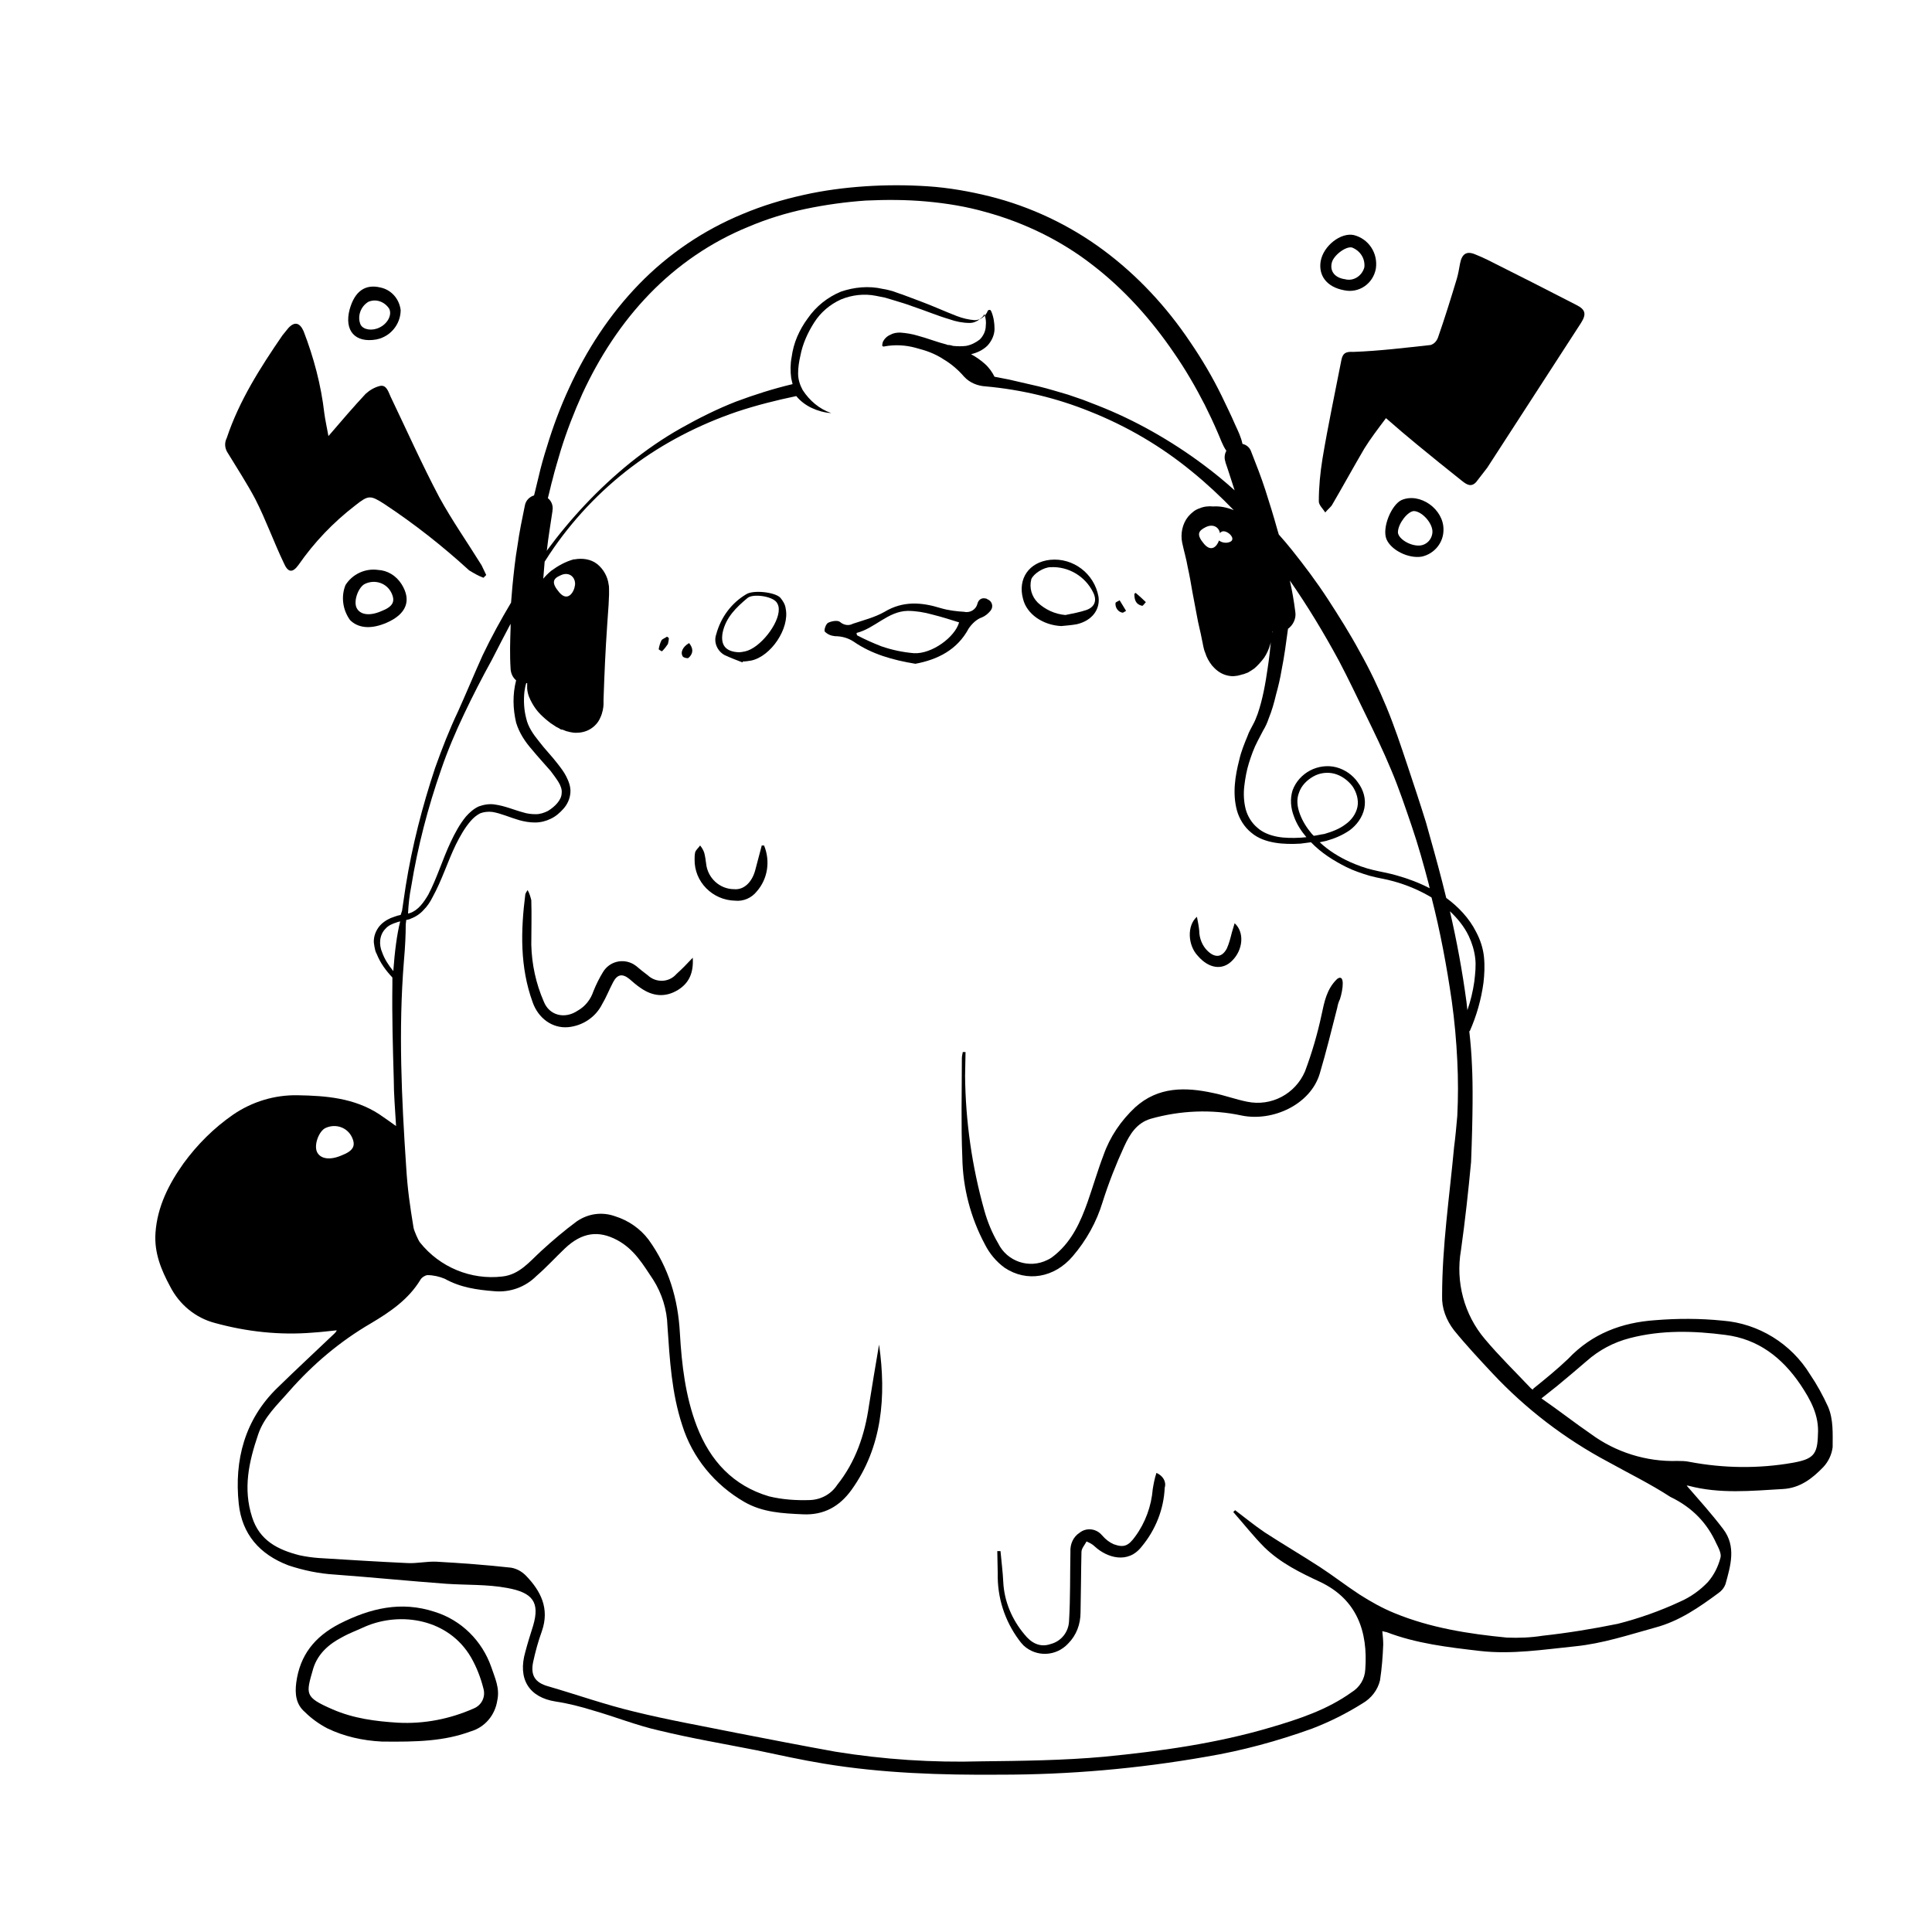 <?xml version="1.0" encoding="utf-8"?>
<!-- Generator: Adobe Illustrator 22.1.0, SVG Export Plug-In . SVG Version: 6.00 Build 0)  -->
<svg version="1.1" id="Layer_1" xmlns="http://www.w3.org/2000/svg" xmlns:xlink="http://www.w3.org/1999/xlink" x="0px" y="0px"
	 viewBox="0 0 420 420" style="enable-background:new 0 0 420 420;" xml:space="preserve">
<title>illustrations</title>
<g>
	<path d="M290.7,212.8c-2.3,2.2-2.8,5-3.4,7.8c-0.9,4.2-2.1,8.3-3.6,12.3c-2.1,4.9-7.3,7.7-12.6,6.6c-2.5-0.5-4.9-1.4-7.4-1.9
		c-6-1.3-11.9-1.4-16.9,3.1c-3.1,2.9-5.5,6.4-6.9,10.4c-1.3,3.4-2.3,6.9-3.5,10.3c-1.5,4.2-3.3,8.2-6.8,11.2c-0.6,0.5-1.2,1-1.9,1.3
		c-4,2-8.8,0.3-10.7-3.6c-1.3-2.2-2.3-4.6-3-7.1c-2.7-9.6-4.1-19.4-4.2-29.3c0-1.7,0.1-3.5,0.1-5.2h-0.6c-0.1,0.5-0.2,1-0.2,1.4
		c0,7.2-0.2,14.3,0.1,21.5c0.1,6.6,1.8,13.1,4.9,18.9c1,2,2.5,3.8,4.3,5.1c4.8,3.2,10.8,2.2,14.8-2.5c3-3.5,5.2-7.5,6.5-11.8
		c1.3-4.1,2.9-8.2,4.7-12.1c1.2-2.6,2.7-5.1,5.8-6c6.4-1.8,13.2-2.1,19.7-0.7c6.8,1.4,15-2.4,17-9.1c1.4-4.7,2.6-9.6,3.8-14.3
		c0.1-0.6,0.3-1.3,0.6-1.9C292,215,292.4,211.6,290.7,212.8z"/>
	<path d="M289.5,109.9c2.4-4.1,4.7-8.3,7.1-12.4c1.3-2.1,2.9-4.2,4.7-6.6c2.4,2.1,4.5,3.9,6.7,5.7c3.3,2.7,6.6,5.4,9.9,8
		c0.9,0.7,1.9,1.4,3,0.2c0.8-1,1.6-2.1,2.4-3.1c6.8-10.5,13.6-21,20.4-31.5c1.2-1.9,1-2.9-1-3.9c-6.4-3.3-12.9-6.6-19.3-9.8
		c-0.8-0.4-1.7-0.8-2.7-1.2c-1.9-0.8-2.9-0.1-3.3,2c-0.2,1.1-0.4,2.3-0.7,3.3c-1.3,4.3-2.6,8.5-4.1,12.8c-0.3,0.8-0.9,1.4-1.6,1.6
		c-5.5,0.6-11.2,1.3-16.8,1.5c-1.7-0.1-2.3,0.3-2.6,1.8c-1.4,7.2-2.9,14.2-4.1,21.4c-0.5,3.1-0.8,6.2-0.8,9.3c0,0.8,0.9,1.6,1.4,2.4
		C288.6,110.8,289.1,110.4,289.5,109.9z"/>
	<path d="M55.5,108.5c2.3,4.5,4,9.3,6.2,13.9c0.9,2.1,1.9,2.2,3.2,0.4c3.4-4.9,7.5-9.2,12.3-12.9c2.9-2.3,3.3-2.3,6.4-0.3
		c6.5,4.3,12.6,9.1,18.4,14.4c1,0.6,2,1.2,3.1,1.6l0.6-0.6c-0.3-0.7-0.7-1.4-1-2.1c-3.1-5-6.4-9.7-9.2-14.8
		c-3.8-7.2-7.1-14.6-10.6-21.9c-0.5-1.1-0.9-2.6-2.3-2.3c-1.2,0.3-2.2,0.9-3.1,1.7c-2.6,2.8-5.2,5.8-8.1,9.2c-0.4-2.2-0.7-3.5-0.9-5
		C69.8,83.7,68.2,77.7,66,72c-0.8-1.8-1.9-2.2-3.3-0.7c-0.5,0.6-0.9,1.1-1.3,1.6c-4.8,7-9.4,14.2-12.1,22.3
		c-0.6,1.2-0.4,2.4,0.3,3.4C51.6,101.9,53.7,105.1,55.5,108.5z"/>
	<path d="M94.5,350.4c-7.3-2.4-14-0.8-20.7,2.6c-5.4,2.8-8.6,6.8-9.4,12.8c-0.3,2.4-0.1,4.7,1.9,6.4c1.4,1.4,3.1,2.6,4.8,3.5
		c3.7,1.8,7.8,2.7,11.9,2.9c7.8,0.1,13.6-0.1,19.3-2.2c3.1-0.9,5.3-3.5,5.8-6.7c0.6-2.7-0.5-4.9-1.3-7.3
		C104.8,356.7,100.3,352.2,94.5,350.4z M103,371.4c-5.2,2.3-10.8,3.4-16.5,3.1c-4.8-0.3-9.6-0.9-14.2-2.9c-6.2-2.7-5.8-3.3-4.2-8.9
		c1-3.2,3.4-5.3,6.3-6.8c1.6-0.9,3.3-1.5,5-2.3c7.7-3.3,18.1-1.7,23,6.7c1.2,2.1,2.1,4.4,2.7,6.8C105.6,368.9,104.7,370.7,103,371.4
		z"/>
	<path d="M251.4,320.2c-0.4,1.2-0.6,2.3-0.8,3.5c-0.3,3.7-1.6,7.3-3.8,10.3c-1.5,2.1-2.5,2.5-4.7,1.7c-0.9-0.4-1.7-1-2.4-1.8
		c0,0,0-0.1-0.1-0.1c-1.2-1.5-3.4-1.8-4.9-0.6c-1.4,0.9-2.1,2.5-2,4.2c-0.1,5,0,10-0.3,15c-0.1,2.4-1.7,4.4-4,5
		c-2.3,0.8-4.2-0.2-5.7-2.1c-2.7-3.2-4.4-7.2-4.6-11.4c-0.1-2.2-0.4-4.4-0.6-6.7h-0.7c0,1.6,0.1,3.3,0.1,4.9
		c-0.1,5.2,1.5,10.2,4.6,14.4c0.3,0.4,0.6,0.8,1,1.2c2.8,2.6,7.1,2.4,9.7-0.4c1.8-1.8,2.7-4.2,2.7-6.8c0.1-4.4,0.1-8.7,0.2-13.1
		c0-0.8,0.7-1.5,1.1-2.3c0.7,0.3,1.3,0.6,1.8,1.1c2.6,2.4,7.2,3.9,10.2,0c3-3.6,4.8-8.1,5-12.8C253.6,322.1,252.8,320.8,251.4,320.2
		z"/>
	<path d="M147.1,211.7l-0.1,0.1c-1.6,1.8-4.4,1.9-6.2,0.2c-0.8-0.6-1.7-1.3-2.5-2c-0.2-0.1-0.4-0.3-0.6-0.4
		c-2.3-1.3-5.2-0.6-6.6,1.7c-0.8,1.3-1.5,2.7-2.1,4.2c-0.6,1.8-1.8,3.3-3.4,4.2c-2.8,1.9-6.2,1.1-7.4-2c-1.7-3.9-2.6-8.1-2.7-12.3
		c0-3.2,0.1-6.5,0-9.7c-0.2-0.8-0.4-1.5-0.8-2.2c-0.2,0.3-0.4,0.6-0.5,0.9c-1,7.9-1.2,15.8,1.6,23.5c1.2,3.4,4.2,5.7,7.7,5.4
		c3.2-0.3,6-2.2,7.4-5c0.9-1.5,1.5-3.1,2.4-4.8s2-1.9,3.5-0.7c0.8,0.7,1.6,1.4,2.5,2c2.6,1.8,5.3,2.1,8.1,0.4c2.4-1.5,3.4-3.7,3.2-7
		C149.3,209.6,148.2,210.7,147.1,211.7z"/>
	<path d="M213.5,134.2c0.7-0.3,1.3-0.8,1.8-1.4c0.1-0.1,0.2-0.3,0.3-0.5c0.3-0.8-0.1-1.7-0.9-2c-0.1-0.1-0.3-0.2-0.5-0.2
		c-0.8-0.2-1.5,0.3-1.7,1.1c-0.3,1.3-1.6,2.1-2.9,1.8c-1.7-0.1-3.4-0.3-5.1-0.8c-4.2-1.3-8.2-1.6-12.2,0.8c-2.1,1.2-4.5,1.8-6.9,2.6
		c-0.9,0.5-2,0.3-2.8-0.4c-0.5-0.4-1.8-0.2-2.6,0.2c-0.5,0.3-0.9,1.6-0.7,1.9c0.6,0.6,1.3,0.9,2.2,1c1.5,0,2.9,0.4,4.1,1.2
		c3.9,2.7,8.5,4,13.4,4.8c4.8-0.9,9.1-3,11.6-7.7C211.3,135.6,212.3,134.6,213.5,134.2z M198.7,142c-2.4-0.2-4.8-0.7-7.1-1.5
		c-1.8-0.7-3.6-1.5-5.3-2.4l-0.1-0.5c4-1,6.8-4.7,11.1-4.8c1.8,0,3.6,0.3,5.4,0.8c2,0.5,3.9,1.1,5.8,1.7
		C207.6,138.5,202.6,142.2,198.7,142z"/>
	<path d="M82.2,123.9c-2.8-0.4-5.6,0.9-7.1,3.3c-1,2.5-0.6,5.4,1,7.6c1.7,1.7,4.3,2,7.4,0.8l0.5-0.2c4.4-1.9,5.5-4.9,3.3-8.4
		C86.1,125.1,84.2,124,82.2,123.9z M82.8,132.9c-2.6,1.1-4.6,0.7-5.3-0.8c-0.7-1.6,0.5-4.6,1.9-5.2c2.2-1,4.7-0.1,5.7,2
		C86,130.8,85.4,131.9,82.8,132.9z"/>
	<path d="M304.7,108.7c-2.2,1-4.3,6-3.3,8.5c1,2.4,4.8,4.3,7.7,3.8c2.7-0.6,4.7-3,4.7-5.8C313.9,110.7,308.7,107,304.7,108.7z
		 M311.4,115.7c-0.1,1.7-1.5,3-3.2,2.9c-2.1-0.1-4.4-1.7-4.3-3c0.1-1.9,2.2-4.5,3.5-4.5C309.2,111.2,311.5,113.8,311.4,115.7z"/>
	<path d="M230.7,136.1c1.1-0.1,2.3-0.2,3.4-0.4c3.4-0.8,5.1-3.3,4.7-6c-0.9-5-5.5-8.5-10.5-8c-4.6,0.5-7.1,4.1-5.9,8.5
		C223.2,133.5,226.7,135.9,230.7,136.1z M224.2,125.9c0.5-1.2,2.7-2.6,4.2-2.6c3.9-0.2,7.5,2,9.2,5.4c0.9,1.7,0.5,3.2-1.4,3.9
		c-1.5,0.5-3.1,0.8-4.6,1.1c-2.3-0.2-4.4-1.2-6-2.7C224.3,129.7,223.7,127.8,224.2,125.9z"/>
	<path d="M292.2,63.1c3.2,0.7,6.3-1.4,6.9-4.7c0.5-3.4-1.6-6.5-4.8-7.3c-2.8-0.6-6.6,2.3-7.2,5.7C286.6,59.9,288.4,62.4,292.2,63.1z
		 M289.5,57.2c0.3-1.6,3-3.7,4.4-3.4c1.8,0.7,2.9,2.4,2.7,4.3c-0.5,1.9-2.4,3.1-4.2,2.6C290.2,60.4,289.1,59,289.5,57.2z"/>
	<path d="M81.8,73.8c0.4-0.1,0.9-0.2,1.3-0.4c2.4-1,4-3.4,4-6c-0.3-2.4-2-4.4-4.4-4.9c-3.3-0.8-5.6,0.8-6.7,4.8
		C74.8,71.9,77.2,74.6,81.8,73.8z M80.1,65.6c1.7-0.7,3.5,0,4.5,1.5c0.7,1.4-0.4,3.3-2.1,4.1c-1.6,0.8-3.5,0.5-4.1-0.6
		C77.6,68.8,78.4,66.6,80.1,65.6z"/>
	<path d="M165.6,183.8c-0.5,1.8-0.9,3.5-1.4,5.3c-0.7,2.7-2.5,4.4-4.6,4.2c-3.2,0-5.8-2.5-6.1-5.6c-0.1-0.8-0.2-1.5-0.4-2.3
		c-0.2-0.6-0.5-1.1-0.9-1.6c-0.4,0.6-1,1-1.1,1.6c-0.1,0.5-0.1,1-0.1,1.4c-0.1,4.9,3.9,8.9,8.8,9c1.8,0.2,3.6-0.6,4.7-2
		c2.4-2.7,3-6.6,1.6-10L165.6,183.8L165.6,183.8z"/>
	<path d="M169.6,129.9c-1.2-1.2-5.9-1.7-7.4-0.7c-3.2,1.9-5.5,5-6.5,8.7c-0.6,1.7,0.2,3.6,1.8,4.5c1.3,0.6,2.6,1.1,3.9,1.6l0.1-0.2
		c0.6,0,1.2-0.1,1.8-0.2c4.3-0.9,8.4-7,7.5-11.3C170.7,131.4,170.2,130.6,169.6,129.9z M162,141.6c-0.5,0.1-1,0.2-1.3,0.2
		c-3-0.1-4.1-1.6-3.6-4.3c0.7-3.3,3-5.5,5.4-7.5c1.2-1,5.3-0.4,6.3,0.9c0.3,0.4,0.5,0.9,0.5,1.5C169.4,135.6,165.2,140.9,162,141.6z
		"/>
	<path d="M267.9,208.8c2.3-2.3,2.7-6.1,0.5-8.1c-0.2,0.7-0.4,1.3-0.6,2c-0.3,1.2-0.6,2.4-1.1,3.5c-1,1.9-2.5,2.1-4.1,0.6
		c-1.2-1.1-1.9-2.8-1.9-4.5c-0.1-1-0.3-2-0.5-3c-2.2,1.9-2,6.2,0.2,8.5C262.8,210.6,265.8,211,267.9,208.8z"/>
	<path d="M149.7,143c1.1-1,1-2.1,0.1-3.2c-1.4,0.8-2,2.1-1.3,3C148.8,143,149.5,143.2,149.7,143z"/>
	<path d="M143.9,141.6c0.5-0.5,0.9-1,1.3-1.6c0.1-0.4,0.2-0.9,0.2-1.3l-0.4-0.3c-0.4,0.3-1,0.5-1.2,0.8c-0.3,0.6-0.5,1.3-0.6,1.9
		C143.1,141.2,143.9,141.6,143.9,141.6z"/>
	<path d="M248.3,131.7c0.2,0,0.5-0.5,0.8-0.8c-0.7-0.7-1.5-1.4-2.2-2c0,0-0.1,0-0.3,0.2C246.6,130.4,246.9,131.4,248.3,131.7z"/>
	<path d="M244.1,133.2l0.7-0.4l-1.4-2.3c-0.3,0.2-0.9,0.4-0.9,0.6C242.4,132.1,243.1,133.1,244.1,133.2z"/>
	<path d="M125.1,121.8L125.1,121.8L125.1,121.8L125.1,121.8z"/>
</g>
<g>
	<path d="M397.4,305.8c-1.1-2.4-2.4-4.8-3.9-7c-4.1-6.7-11.2-11.1-19-11.7c-4.9-0.5-9.8-0.5-14.7-0.1c-7.2,0.5-13.7,2.9-18.9,8.4
		c-2.4,2.3-5,4.4-7.6,6.5c0.1,0.3-0.3,0.1-0.5-0.1c-3.4-3.6-6.9-7-10-10.7c-4.5-5.3-6.4-12.4-5.2-19.3c0.9-6.4,1.6-12.8,2.2-19.2
		c0.4-10.2,0.4-16.9,0.2-20.8c-0.1-2.6-0.3-5.1-0.6-7.7l0.1,0.1c1.5-3.4,2.5-6.9,3-10.6c0.2-1.8,0.3-3.6,0.1-5.6
		c-0.2-1.9-0.8-3.7-1.7-5.4c-1.5-3-3.9-5.5-6.5-7.4c-0.3-1.2-0.6-2.4-0.9-3.6c-1.1-4.3-2.3-8.5-3.5-12.8c-1.3-4.2-2.7-8.4-4.1-12.6
		c-1.4-4.2-2.8-8.4-4.5-12.5c-1.7-4.1-3.6-8.1-5.8-12c-2.1-3.9-4.5-7.7-6.9-11.4c-2.4-3.7-5.1-7.3-7.9-10.8
		c-0.9-1.1-1.8-2.2-2.8-3.3c-0.1-0.3-0.2-0.7-0.3-1c-0.8-2.9-1.7-5.8-2.6-8.6c-0.9-2.8-2-5.6-3.1-8.4c-0.3-0.9-1-1.5-1.9-1.7
		c-0.3-1.5-1-2.9-1.6-4.2c-0.9-2.1-1.9-4.1-2.9-6.2c-2-4.1-4.3-8-6.9-11.8c-5.1-7.6-11.4-14.4-18.8-19.9
		c-7.4-5.5-15.9-9.5-24.7-11.7c-4.4-1.1-9-1.9-13.5-2.2c-4.6-0.3-9.1-0.3-13.6,0s-9.1,0.9-13.5,1.9c-4.5,1-8.8,2.3-13.1,4.1
		c-8.5,3.5-16.2,8.7-22.6,15.3c-6.4,6.6-11.4,14.3-15.2,22.6c-1.9,4.1-3.5,8.4-4.8,12.7c-0.7,2.2-1.3,4.3-1.8,6.5
		c-0.3,1.1-0.5,2.2-0.8,3.3c-0.1,0.3-0.1,0.5-0.2,0.8c-1,0.3-1.8,1.1-2,2.2c-0.6,2.9-1.2,5.8-1.6,8.7c-0.5,2.9-0.8,5.8-1.1,8.8
		c-0.1,1.2-0.2,2.4-0.3,3.6c-2.2,3.7-4.3,7.5-6.2,11.5c-1.8,4-3.5,8.1-5.3,12.1c-1.9,4-3.5,8.1-5,12.3c-2.8,8.4-5,17-6.4,25.7
		c-0.3,1.8-0.5,3.6-0.8,5.4c-0.1,0.3-0.2,0.6-0.3,0.9c-0.5,0.1-0.9,0.2-1.4,0.4c-1,0.3-2.1,0.9-2.9,1.7c-0.8,0.8-1.4,2-1.5,3.1
		c-0.1,0.6,0,1.1,0.1,1.7c0.1,0.5,0.2,1.1,0.5,1.6c0.8,2,2,3.6,3.4,5.1c0,0.5,0,1,0,1.5c-0.1,6.9,0.1,13.7,0.3,20.6
		c0,3.3,0.3,6.6,0.5,10.2c-1.4-1-2.5-1.8-3.7-2.6c-5.4-3.5-11.5-4-17.7-4.1c-5-0.1-9.9,1.4-14,4.2c-4.2,2.9-7.8,6.5-10.8,10.6
		c-3.2,4.5-5.7,9.4-6.1,15.1c-0.3,4.3,1.2,8,3.2,11.7c2,3.9,5.5,6.8,9.7,7.9c6.9,1.9,14.1,2.7,21.3,2.1c1.6-0.1,3.3-0.3,5.2-0.5
		c-0.1,0.3-0.3,0.5-0.5,0.7c-4.1,3.9-8.3,7.8-12.4,11.8c-7.1,6.9-9.4,15.7-8.4,25.2c0.7,6.6,4.5,11,10.8,13.4
		c3.3,1.1,6.7,1.8,10.1,2c8.1,0.6,16.1,1.4,24.2,2c4.4,0.3,8.9,0.1,13.2,0.9c5.6,1,7.2,3.1,5.7,8.2c-0.6,1.9-1.2,3.8-1.7,5.7
		c-1.7,5.9,0.8,9.9,6.6,10.8c2.7,0.4,5.4,1.1,8,1.9c4.9,1.4,9.6,3.3,14.5,4.4c7,1.7,14.1,2.9,21.2,4.3c4.8,1,9.7,2.1,14.6,2.9
		c12.7,2.1,25.5,2.5,38.4,2.4c15,0,29.9-1.3,44.7-3.9c7.8-1.3,15.5-3.4,23-6.1c3.9-1.5,7.5-3.3,11-5.5c1.9-1.1,3.3-2.9,3.8-5
		c0.4-2.6,0.6-5.2,0.7-7.8c0-1-0.1-1.9-0.2-2.9c0.5,0.1,0.7,0.2,0.9,0.2c6.5,2.5,13.4,3.3,20.3,4.1c6.9,0.8,13.8-0.3,20.7-1
		c6-0.6,11.7-2.5,17.5-4.1c5.2-1.4,9.5-4.4,13.7-7.5c0.7-0.5,1.2-1.1,1.5-1.9c1.1-4,2.4-8.2-0.5-12c-2.5-3.3-5.3-6.4-7.9-9.4
		c-0.2,0,0.1-0.1,0.4,0c6.8,1.8,13.6,1.1,20.5,0.7c3.7-0.2,6.4-2.3,8.8-4.8c1.1-1.2,1.8-2.7,2-4.3
		C398.4,311.7,398.6,308.6,397.4,305.8z M319.3,203.5c0.7,1.5,1.2,3.1,1.4,4.8c0.2,1.6,0,3.4-0.2,5.1c-0.3,2.1-0.8,4.2-1.5,6.2
		c-0.1-0.6-0.1-1.2-0.2-1.8c-0.9-6.7-2.1-13.2-3.6-19.7C316.8,199.6,318.3,201.4,319.3,203.5z M278.6,145.7c0.6-3,1-6,1.4-9
		c1.1-0.8,1.8-2.2,1.6-3.6c-0.3-2.4-0.7-4.7-1.2-6.9c3.9,5.6,7.4,11.4,10.7,17.5c2,3.8,3.9,7.8,5.8,11.7c1.9,3.9,3.8,7.8,5.5,11.9
		c1.7,4,3.1,8.2,4.5,12.3c1.4,4.1,2.6,8.4,3.7,12.6c0.1,0.3,0.1,0.6,0.2,0.9c-2.3-1.2-4.7-2.1-7.2-2.8c-1.7-0.5-3.6-0.8-5.2-1.2
		c-1.7-0.4-3.3-1-4.9-1.7c-2.4-1.1-4.7-2.5-6.6-4.3c0.5-0.1,0.9-0.2,1.4-0.3c1.8-0.5,3.5-1.2,5.1-2.3c1.5-1.1,2.8-2.8,3.2-4.8
		c0.4-2-0.2-4-1.4-5.6c-1.1-1.6-2.8-2.8-4.7-3.3c-1.9-0.5-4-0.2-5.7,0.7c-1.7,0.9-3.1,2.4-3.8,4.3c-0.6,1.9-0.4,3.9,0.3,5.7
		c0.6,1.7,1.6,3.2,2.7,4.5c-0.4,0-0.8,0.1-1.2,0.1c-1.7,0.1-3.5,0.1-5.1-0.2c-1.6-0.3-3.2-0.9-4.4-2c-1.2-1-2.1-2.5-2.5-4
		c-0.4-1.6-0.5-3.3-0.3-5c0.2-1.7,0.5-3.4,1-5c0.5-1.6,1.1-3.3,1.9-4.8c0.4-0.8,0.8-1.5,1.2-2.3c0.5-0.8,0.9-1.7,1.2-2.6
		c0.7-1.7,1.2-3.5,1.6-5.2C277.9,149.2,278.3,147.5,278.6,145.7z M285.6,181.7c-0.1-0.1-0.3-0.3-0.4-0.4c-1.1-1.3-2-2.7-2.6-4.3
		c-0.6-1.6-0.8-3.2-0.2-4.7c0.5-1.5,1.7-2.7,3.1-3.5c1.4-0.8,3.1-1,4.6-0.6c1.5,0.4,2.9,1.4,3.9,2.7c0.9,1.3,1.4,3,1.1,4.5
		s-1.3,2.9-2.6,3.8c-1.3,1-2.9,1.6-4.6,2.1C287.1,181.4,286.4,181.6,285.6,181.7z M276.7,137.3c0,0.1,0,0.1,0,0.2
		C276.6,137.4,276.6,137.3,276.7,137.3z M89.4,192.7c1.4-8.6,3.6-17.1,6.5-25.4c1.4-4.1,3.1-8.1,5-12.1c1.9-4,3.9-7.9,6-11.7
		c1.4-2.7,2.7-5.3,4.1-7.9c0,0.3,0,0.5,0,0.8c-0.1,3-0.2,5.9,0,9v0.1c0.1,1,0.5,1.8,1.2,2.4c-0.8,3.1-0.7,6.2,0,9.2
		c0.7,2.3,2,4.2,3.4,5.8c1.4,1.7,2.8,3.2,4.1,4.7c0.6,0.8,1.2,1.6,1.7,2.4s0.8,1.7,0.7,2.4c0,1.5-1.5,3-3,3.9
		c-0.8,0.4-1.7,0.7-2.6,0.7s-1.9-0.1-2.8-0.4c-1.9-0.5-3.9-1.4-6.1-1.7c-1.1-0.2-2.4,0-3.5,0.4c-1.1,0.5-2,1.3-2.8,2.2
		c-1.4,1.7-2.4,3.6-3.3,5.5c-1.8,3.8-3,7.9-4.9,11.5c-1,1.7-2.2,3.4-4,4c-0.1,0-0.3,0.1-0.4,0.1C88.8,196.6,89,194.7,89.4,192.7z
		 M85.5,211.1c-1-1.2-1.9-2.6-2.4-4c-0.8-1.8-0.6-3.9,0.7-5.2c0.6-0.7,1.5-1.1,2.5-1.4c0.2-0.1,0.4-0.1,0.7-0.2
		C86.3,203,85.8,206.9,85.5,211.1z M68.9,250.4c-0.7-1.6,0.5-4.6,1.9-5.2c2.2-1,4.7-0.1,5.7,2c0.9,1.9,0.3,3-2.3,4
		C71.6,252.3,69.6,251.9,68.9,250.4z M373.1,335.5c0.5,1,1.2,2.3,0.9,3.2c-0.5,1.9-1.4,3.7-2.7,5.2c-1.7,1.8-3.8,3.3-6.1,4.3
		c-4.3,2-8.8,3.6-13.5,4.8c-5.4,1.1-10.9,2-16.4,2.6c-2.5,0.4-5.1,0.5-7.7,0.4c-8.3-0.8-16.6-2.1-24.4-5.3c-2.7-1.1-5.2-2.5-7.7-4.1
		c-2.9-1.9-5.6-4-8.5-5.9c-4-2.6-8.1-5-12.1-7.6c-2.2-1.5-4.3-3.2-6.4-4.8l-0.4,0.4c2.3,2.6,4.4,5.3,6.8,7.7
		c3.5,3.4,7.8,5.5,12.1,7.5c8,3.8,10.4,10.8,9.8,19c-0.1,2.1-1.2,3.9-3,5c-5.3,3.8-11.4,5.8-17.5,7.6c-11.8,3.5-24,5.2-36.3,6.4
		c-8.8,0.8-17.8,0.9-26.7,1c-10.6,0.3-21.2-0.4-31.7-2.1c-7.2-1.3-14.4-2.7-21.6-4.1c-7.4-1.5-14.8-2.8-22.1-4.6
		c-6.3-1.5-12.5-3.7-18.7-5.5c-2.9-0.8-3.9-2.4-3.3-5.3c0.5-2.3,1.1-4.5,1.9-6.7c1.7-4.9-0.2-8.7-3.5-12.1c-0.9-0.9-2-1.5-3.2-1.7
		c-5.4-0.6-10.8-1-16.2-1.3c-2.1-0.1-4.2,0.4-6.3,0.3c-6.4-0.3-12.9-0.7-19.3-1.1c-1.4-0.1-2.8-0.3-4.2-0.6
		c-4.7-1.2-8.7-3.2-10.3-8.3c-2-6.2-0.7-12,1.3-17.9c1.3-3.9,4.2-6.5,6.8-9.5c5.1-5.8,11-10.8,17.7-14.7c4.2-2.5,8.2-5.2,10.8-9.5
		c0.3-0.5,0.9-0.9,1.5-1c1.3,0,2.6,0.3,3.8,0.8c3.4,1.9,7,2.4,10.8,2.7c3.4,0.3,6.7-0.9,9.1-3.3c2.2-1.9,4.1-4,6.2-6
		c3.7-3.5,7.3-4,11.4-1.8c3.7,2,5.6,5.3,7.8,8.6c1.9,3,3,6.5,3.1,10.1c0.5,7.3,0.9,14.5,3.2,21.5c2.2,7.1,7.1,13,13.5,16.7
		c4,2.3,8.3,2.5,12.8,2.7s7.9-1.7,10.5-5.3c6.7-9.3,7.6-20.4,6-31.6c-0.8,4.6-1.5,9-2.2,13.3c-0.9,6.3-2.9,12.2-6.9,17.2
		c-1.3,2-3.5,3.2-5.9,3.3c-3,0.1-6-0.1-8.9-0.8c-7.8-2.3-12.8-7.7-15.7-15.2c-2.5-6.5-3.3-13.4-3.7-20.3c-0.4-7.4-2.4-14.2-6.8-20.3
		c-1.8-2.4-4.4-4.2-7.3-5.1c-2.8-1-5.8-0.6-8.3,1.1c-2.7,2-5.3,4.2-7.8,6.5s-4.7,5.1-8.4,5.5c-6.8,0.8-13.6-2-17.9-7.4
		c-0.4-0.5-1.3-2.6-1.4-3.2c-0.8-4.9-1.3-8.3-1.6-13.2c-1-14.9-1.7-29.8-0.5-44.7c0.3-3.4,0.4-5.9,0.4-7.9c0-0.4,0.1-0.7,0.1-1.1
		c0.3-0.1,0.7-0.1,1-0.3c1.1-0.4,2.1-1.1,2.8-1.9c0.8-0.8,1.4-1.7,1.9-2.7c2.1-3.8,3.3-7.8,5.1-11.5c0.9-1.8,1.9-3.6,3.2-5.1
		c0.6-0.7,1.3-1.3,2.1-1.7c0.8-0.3,1.7-0.4,2.6-0.3c1.9,0.3,3.8,1.2,5.9,1.8c1.1,0.3,2.2,0.5,3.4,0.5s2.4-0.3,3.4-0.8
		c1.1-0.5,2-1.3,2.8-2.2c0.8-0.9,1.4-2.1,1.5-3.5c0.1-1.3-0.4-2.5-0.9-3.5s-1.2-1.9-1.9-2.8c-1.3-1.7-2.8-3.2-4-4.8
		c-1.3-1.6-2.4-3.2-2.8-5c-0.5-1.9-0.6-3.9-0.4-5.8c0.1-0.7,0.2-1.3,0.4-1.9c0.1,0,0.1,0,0.2,0v0.3v0.4v0.5c0.1,1.3,0.6,2.3,1.1,3.2
		c0.5,0.9,1.1,1.7,1.8,2.4c0.7,0.7,1.4,1.3,2.2,1.9c0.4,0.3,0.8,0.5,1.2,0.8c0.2,0.1,0.4,0.2,0.6,0.3l0.3,0.2l0.2,0.1h0.1
		c0,0,0,0,0,0c0.1,0,0.2,0,0.4,0.1l0.5,0.2c0.2,0.1,0.5,0.1,0.7,0.2c0.5,0.1,1,0.2,1.5,0.2c1,0,2.1-0.2,3.1-0.8
		c1-0.6,1.8-1.5,2.2-2.5c0.5-1,0.7-2.3,0.7-2.9c0-0.6,0-1,0-1c0.2-5.8,0.4-10.5,0.8-16.3l0.3-4.3l0.1-2.2v-0.5v-0.6
		c0-0.4,0-0.8-0.1-1.2c-0.2-1.6-1.1-3.3-2.5-4.4c-1.4-1.1-3.3-1.3-4.9-1h-0.2c-1.8,0.5-3.4,1.4-4.9,2.5c-0.6,0.5-1.2,1.1-1.7,1.7
		c0.1-1.2,0.2-2.5,0.3-3.7c0.4-0.6,0.7-1.1,1.1-1.7c4.8-7.2,10.8-13.6,17.8-18.9c6.9-5.2,14.7-9.2,22.9-12c4.2-1.4,8.6-2.5,12.9-3.4
		c0.9,1.1,2.1,2,3.4,2.6s2.7,1,4.2,1.1c-2.6-0.9-4.7-2.7-6.2-5c-0.6-1.1-1-2.3-1-3.6s0.2-2.6,0.5-3.9c0.5-2.6,1.6-5,3-7.2
		c1.4-2.2,3.4-3.9,5.8-5c2.4-1,5.1-1.3,7.6-0.8l2,0.4l2,0.6c1.3,0.4,2.7,0.8,4,1.3c2.7,0.9,5.3,2,8,2.8c1.4,0.5,2.9,0.8,4.4,0.8
		c0.8,0,1.5-0.3,2.2-0.8c-0.4,0.1-0.7,0.2-1.1,0.2c-1.3-0.1-2.6-0.4-3.9-0.9c-2.6-1-5.2-2.2-7.9-3.2c-1.3-0.5-2.7-1-4-1.5
		c-0.7-0.2-1.4-0.5-2-0.7c-0.7-0.2-1.5-0.4-2.2-0.5c-3-0.7-6.2-0.4-9.1,0.6c-2.9,1.2-5.4,3.2-7.2,5.8c-0.9,1.2-1.7,2.6-2.3,4
		c-0.6,1.4-1,2.9-1.2,4.4c-0.3,1.5-0.3,3.1-0.1,4.6c0.1,0.4,0.2,0.9,0.3,1.3c-4.2,1-8.3,2.3-12.3,3.8c-4.1,1.6-8.1,3.6-12,5.8
		c-3.9,2.2-7.5,4.7-11,7.5c-6.9,5.6-12.9,12-18.2,19.2c0.1-0.2,0.1-0.2,0.1-0.3c0.3-2.8,0.8-5.6,1.2-8.4V111c0.2-1-0.2-2.1-1-2.7
		c0.1-0.3,0.1-0.5,0.2-0.8c0.3-1.1,0.5-2.2,0.8-3.2c0.5-2.1,1.2-4.3,1.8-6.4c1.3-4.2,2.9-8.3,4.7-12.3c3.7-8,8.5-15.4,14.6-21.7
		s13.4-11.3,21.5-14.6c4-1.7,8.2-3,12.5-3.9c4.3-0.9,8.7-1.5,13-1.8c4.4-0.2,8.8-0.2,13.2,0.2c4.4,0.4,8.7,1.1,12.9,2.3
		c8.4,2.3,16.4,6.2,23.2,11.5c6.9,5.3,12.8,11.9,17.7,19.1c2.5,3.6,4.7,7.4,6.7,11.3c1,2,1.9,3.9,2.8,6c0.6,1.3,1,2.7,1.9,4
		c-0.4,0.7-0.5,1.6-0.2,2.4v0.1c0.7,2,1.3,4,2,6.1c-2.1-1.9-4.4-3.8-6.7-5.5c-3.6-2.7-7.3-5.1-11.2-7.3c-3.9-2.2-7.9-4.1-12-5.7
		c-1-0.4-2.1-0.8-3.1-1.2l-3.2-1.1c-2.1-0.6-4.3-1.3-6.4-1.8c-2.2-0.5-4.3-1-6.5-1.5c-1-0.2-2.1-0.4-3.1-0.6c-0.5-1-1.2-2-2.1-2.8
		c-0.9-0.8-1.9-1.5-3-2.1c1.3-0.3,2.6-0.9,3.6-1.9c0.9-1,1.5-2.3,1.5-3.6c0-1.3-0.2-2.6-0.7-3.8c-0.1-0.1-0.1-0.2-0.2-0.3
		c-0.2-0.1-0.5,0-0.6,0.2c-0.1,0.4-0.4,0.7-0.6,1c0.2,0.7,0.3,1.4,0.2,2.2c0,1.1-0.5,2.2-1.3,3c-0.9,0.7-1.9,1.2-3,1.4
		c-0.9,0.1-1.8,0.1-2.8,0c-0.3-0.1-0.7-0.2-1-0.2c-0.1,0-0.3,0-0.4-0.1c-2-0.5-4-1.3-6.2-1.9c-1.3-0.4-2.6-0.6-3.9-0.7
		c-0.8,0-1.5,0.1-2.2,0.5c-0.7,0.3-1.3,0.9-1.6,1.6l-0.1,0.5c0,0.1,0,0.2,0,0.3c0.1,0.1,0.3,0.2,0.5,0.1c2.2-0.4,4.5-0.3,6.7,0.3
		c1.1,0.3,2.2,0.6,3.2,1c1,0.4,2,0.9,2.9,1.5c1.7,1,3.2,2.3,4.5,3.8c1.2,1.3,2.9,2,4.7,2.1c7.7,0.7,15.3,2.5,22.5,5.4
		c8.1,3.2,15.6,7.6,22.3,13.1c3.2,2.6,6.2,5.4,9.1,8.4c-1.5-0.6-3-0.9-4.5-0.8c-0.9-0.1-2,0-2.9,0.4c-1,0.3-1.8,1-2.5,1.8
		c-1.3,1.6-1.7,3.8-1.3,5.7c0.4,1.9,0.9,3.5,1.2,5.3c0.4,1.8,0.7,3.5,1,5.3l1,5.3c0.3,1.8,0.8,3.5,1.1,5.2c0.2,0.8,0.3,1.9,0.7,2.8
		c0.3,1,0.8,1.9,1.5,2.8c0.7,0.8,1.6,1.6,2.8,2c0.6,0.2,1.2,0.3,1.8,0.3c0.3,0,0.6-0.1,0.9-0.1c0.3-0.1,0.5-0.1,0.8-0.2
		c0.2-0.1,0.5-0.1,0.7-0.2c0.3-0.1,0.5-0.2,0.8-0.3c0.5-0.3,1-0.6,1.4-0.9c0.8-0.7,1.5-1.5,2.1-2.3c0.6-0.9,1-1.8,1.3-2.8
		c0.1-0.3,0.2-0.6,0.2-0.9c-0.2,2-0.4,3.9-0.7,5.8c-0.5,3.5-1.1,6.9-2.2,10.1c-0.3,0.8-0.6,1.6-1,2.3c-0.4,0.8-0.9,1.6-1.2,2.5
		c-0.7,1.7-1.4,3.4-1.8,5.2c-0.9,3.5-1.5,7.3-0.5,11c0.5,1.8,1.6,3.6,3.1,4.8c1.5,1.3,3.4,1.9,5.2,2.2c1.8,0.3,3.7,0.3,5.5,0.2
		c0.8-0.1,1.5-0.2,2.3-0.3c2.2,2.3,4.9,4,7.7,5.4c1.6,0.8,3.4,1.4,5.1,1.9c1.8,0.5,3.5,0.7,5.2,1.2c2.9,0.8,5.7,2,8.2,3.5
		c1.9,7.4,3.3,14.9,4.4,22.5c0.6,4.3,1,8.7,1.2,13c0.2,4,0.2,8,0,12c-0.2,2.3-0.4,4.5-0.7,6.8c-1,10.8-2.6,21.5-2.6,32.3
		c-0.1,2.7,0.9,5.3,2.6,7.5c2.6,3.2,5.5,6.3,8.3,9.3c7.3,7.8,15.8,14.3,25.2,19.3c4.5,2.5,9.2,4.8,13.5,7.6
		C368.1,327.8,371.2,331.3,373.1,335.5z M121.8,125.1c2-1,3.4,0.5,3.2,2.1c-0.2,1.6-1.6,3.7-3.4,1.6
		C119.8,126.7,120.2,125.8,121.8,125.1z M267.4,117.8c-0.9,0.4-1.9,0.1-2.4-0.3c-0.5,1.4-1.7,2.5-3.2,0.8c-1.8-2.1-1.3-2.9,0.3-3.7
		c1.6-0.8,2.9,0,3.1,1.3c0.1-0.1,0.1-0.1,0.2-0.2C266.4,114.8,269,117.1,267.4,117.8z M395.2,311.9c-0.1,4.3-1,5.3-5.5,6.1
		c-7.4,1.3-15,1.2-22.4-0.2c-0.9-0.2-1.8-0.2-2.7-0.2c-6.7,0.2-13.4-1.9-18.8-5.9c-3.5-2.4-6.8-5-10.7-7.7c1.4-1.1,2.4-1.9,3.4-2.7
		c2.2-1.8,4.3-3.6,6.4-5.4c2.7-2.4,5.9-4.1,9.4-5c6.9-1.8,13.9-1.6,20.8-0.7c7.1,0.9,12.3,4.9,16.3,10.8
		C393.6,304.3,395.5,307.7,395.2,311.9z"/>
	<path d="M122.1,158.6C122,158.5,122.2,158.6,122.1,158.6L122.1,158.6z"/>
	<path d="M214.1,68.6c0-0.1-0.1-0.2-0.1-0.3c-0.2,0.4-0.5,0.7-0.9,1c0,0-0.1,0-0.1,0.1C213.4,69.2,213.8,68.9,214.1,68.6z"/>
</g>
</svg>

